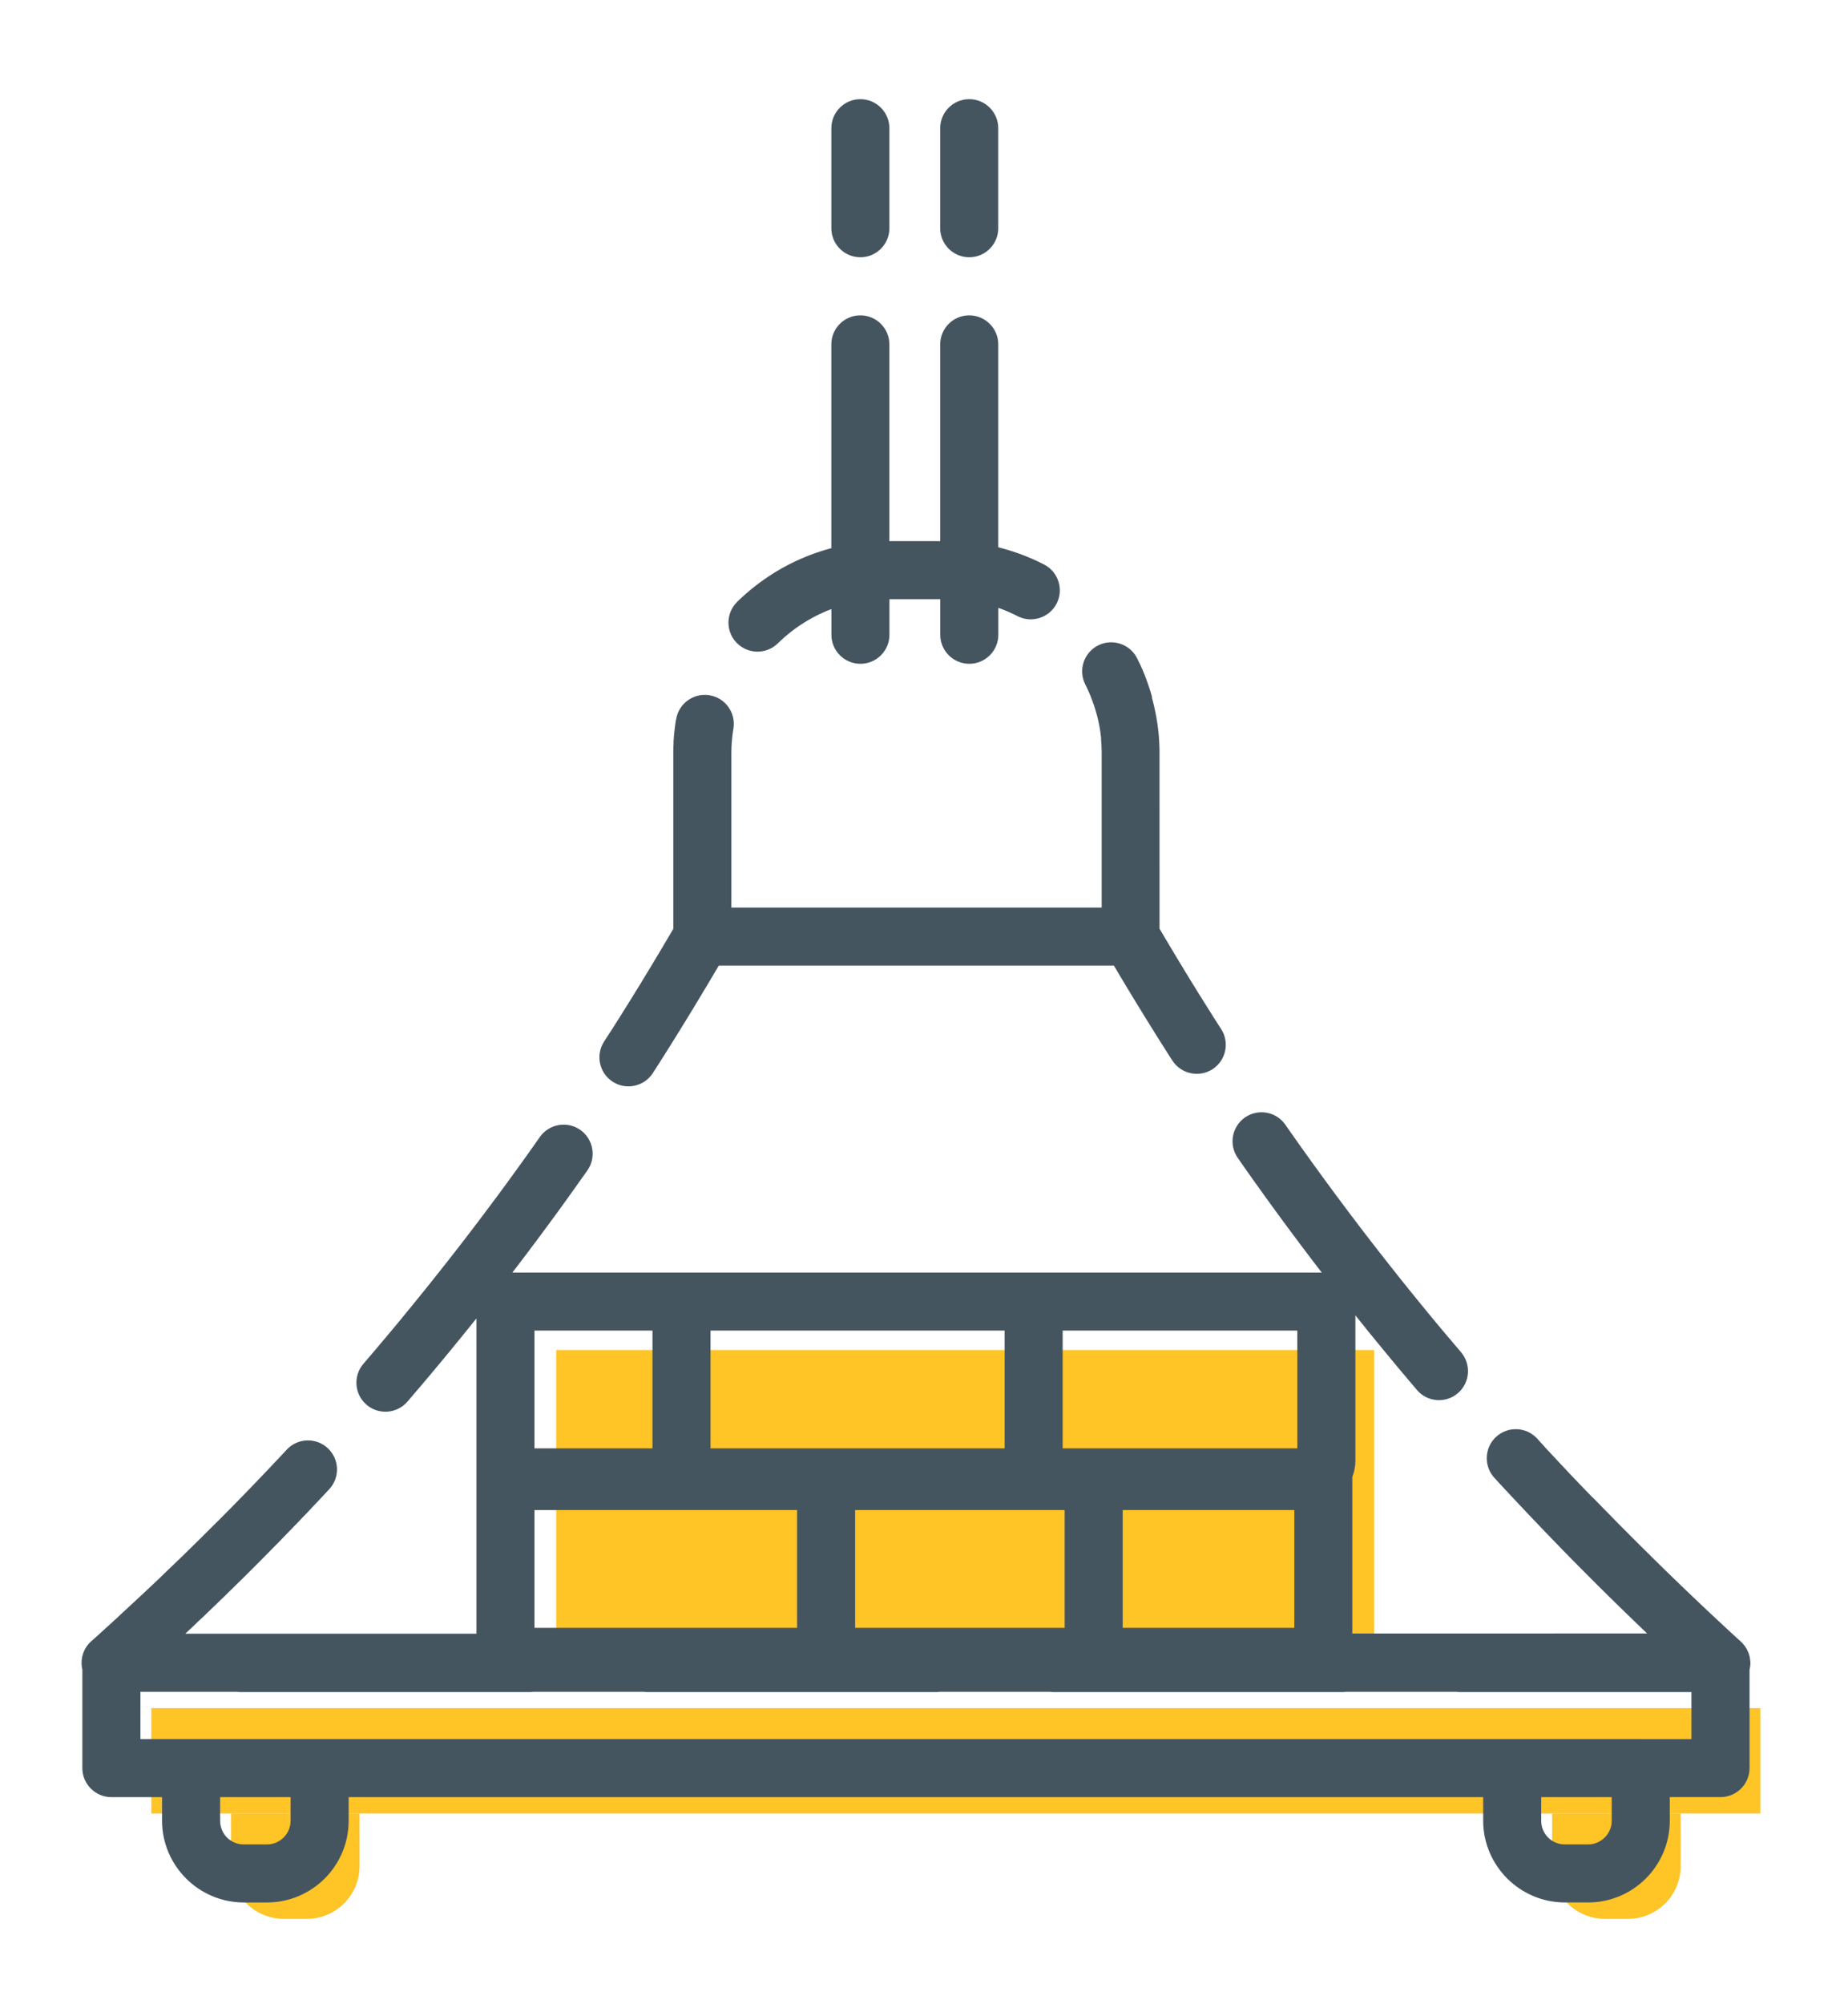 <?xml version="1.0" encoding="utf-8"?>
<!-- Generator: Adobe Illustrator 15.1.0, SVG Export Plug-In . SVG Version: 6.00 Build 0)  -->
<!DOCTYPE svg PUBLIC "-//W3C//DTD SVG 1.1//EN" "http://www.w3.org/Graphics/SVG/1.1/DTD/svg11.dtd">
<svg version="1.1" id="Layer_1" xmlns="http://www.w3.org/2000/svg" xmlns:xlink="http://www.w3.org/1999/xlink" x="0px" y="0px"
	 width="107px" height="116px" viewBox="0 0 107 116" enable-background="new 0 0 107 116" xml:space="preserve">
<rect x="8.761" y="98.863" fill="#FFC425" width="93.167" height="6.099"/>
<g>
	<defs>
		<rect id="SVGID_1_" x="4.724" y="5.74" width="97.204" height="105.318"/>
	</defs>
	<clipPath id="SVGID_2_">
		<use xlink:href="#SVGID_1_"  overflow="visible"/>
	</clipPath>
	<path clip-path="url(#SVGID_2_)" fill="#FFC425" d="M16.422,111.059h1.349c1.677,0,3.047-1.37,3.047-3.047v-3.051h-7.443v3.051
		C13.375,109.688,14.746,111.059,16.422,111.059"/>
	<path clip-path="url(#SVGID_2_)" fill="#FFC425" d="M92.915,111.059h1.35c1.677,0,3.047-1.37,3.047-3.047v-3.051h-7.443v3.051
		C89.868,109.688,91.238,111.059,92.915,111.059"/>
</g>
<rect x="32.205" y="78.138" fill="#FFC425" width="47.356" height="19.617"/>
<g>
	<defs>
		<rect id="SVGID_3_" x="4.724" y="5.74" width="97.204" height="105.318"/>
	</defs>
	<clipPath id="SVGID_4_">
		<use xlink:href="#SVGID_3_"  overflow="visible"/>
	</clipPath>
	<path clip-path="url(#SVGID_4_)" fill="#455560" d="M35.475,62.608c0.779,0.503,1.821,0.28,2.325-0.499l0.106-0.166l0.114-0.177
		l0.114-0.179l0.11-0.174l0.11-0.174l0.111-0.174l0.113-0.18l0.109-0.172l0.112-0.178l0.108-0.176l0.108-0.169l0.115-0.183
		l0.107-0.176l0.109-0.174l0.11-0.181l0.106-0.173l0.107-0.17l0.109-0.18l0.112-0.181l0.104-0.173l0.11-0.178l0.107-0.176
		l0.104-0.175l0.111-0.181l0.104-0.176l0.106-0.174l0.105-0.176l0.106-0.175l0.109-0.181l0.104-0.176l0.104-0.175l0.11-0.185
		l0.104-0.177l0.103-0.172l0.105-0.179l0.031-0.055h7.652h6.724h1.468h6.723h0.31l0.073,0.122l0.114,0.193l0.11,0.186l0.114,0.191
		l0.113,0.187l0.112,0.188l0.117,0.196l0.114,0.187l0.113,0.187l0.114,0.187l0.113,0.188l0.118,0.19l0.113,0.186l0.116,0.188
		l0.116,0.19l0.113,0.186l0.119,0.19l0.116,0.186l0.114,0.185l0.117,0.185l0.114,0.189l0.118,0.188l0.117,0.184l0.116,0.184
		l0.117,0.185l0.119,0.187l0.118,0.188l0.118,0.183l0.118,0.188l0.08,0.121c0.501,0.779,1.545,1.004,2.324,0.504
		c0.779-0.502,1.005-1.547,0.503-2.324l-0.08-0.123l-0.114-0.18l-0.118-0.182l-0.115-0.178l-0.111-0.18l-0.116-0.184l-0.116-0.184
		l-0.117-0.186l-0.113-0.179l-0.112-0.181l-0.117-0.184l-0.114-0.185l-0.115-0.185l-0.11-0.18l-0.114-0.185l-0.113-0.18
		l-0.112-0.185l-0.116-0.189l-0.11-0.179l-0.11-0.185l-0.115-0.187l-0.112-0.187l-0.113-0.186l-0.107-0.177l-0.112-0.189
		l-0.111-0.186l-0.111-0.187l-0.114-0.191l-0.11-0.181l-0.109-0.187l-0.112-0.188l-0.099-0.169V43.604v-0.069v-0.091l-0.002-0.092
		l-0.002-0.066l-0.002-0.071l-0.003-0.089l-0.004-0.069l-0.003-0.067l-0.004-0.093l-0.006-0.092l-0.006-0.064l-0.003-0.069
		l-0.008-0.091l-0.005-0.067l-0.008-0.091l-0.012-0.09l-0.005-0.044l-0.009-0.09l-0.011-0.093l-0.007-0.042l-0.01-0.086
		l-0.013-0.095l-0.009-0.065l-0.015-0.089l-0.012-0.069l-0.009-0.061l-0.015-0.089l-0.018-0.094l-0.013-0.064l-0.012-0.065
		l-0.019-0.088l-0.012-0.065l-0.015-0.065l-0.015-0.068l-0.017-0.087l-0.022-0.088l-0.014-0.063l-0.017-0.065l-0.02-0.086
		l-0.023-0.087l-0.019-0.069l-0.018-0.063L66.7,40.33l-0.021-0.085l-0.02-0.063l-0.017-0.063l-0.028-0.091l-0.028-0.085l-0.02-0.063
		l-0.02-0.06l-0.028-0.086l-0.023-0.069l-0.021-0.061l-0.021-0.06l-0.03-0.083l-0.029-0.084l-0.022-0.061l-0.023-0.06l-0.034-0.09
		l-0.024-0.059l-0.023-0.061l-0.034-0.08l-0.024-0.061l-0.028-0.069l-0.032-0.08l-0.036-0.08l-0.027-0.059l-0.026-0.059l-0.03-0.069
		L66,38.432l-0.036-0.08l-0.04-0.075l-0.028-0.06l-0.033-0.067l-0.022-0.045c-0.413-0.829-1.425-1.166-2.254-0.753
		c-0.829,0.414-1.166,1.425-0.753,2.254l0.023,0.046l0.024,0.047l0.028,0.06l0.018,0.038l0.018,0.038l0.026,0.057l0.022,0.049
		l0.027,0.06l0.026,0.059l0.018,0.038l0.017,0.038l0.021,0.049l0.024,0.062l0.016,0.037l0.021,0.061l0.026,0.06l0.01,0.032
		l0.024,0.061l0.021,0.061l0.017,0.038l0.013,0.04l0.021,0.061l0.021,0.061l0.02,0.053l0.014,0.04l0.019,0.062l0.021,0.062
		l0.012,0.038l0.009,0.035l0.019,0.062l0.019,0.063l0.011,0.041l0.018,0.062l0.017,0.063l0.016,0.057l0.012,0.042l0.01,0.041
		l0.015,0.064l0.016,0.063l0.009,0.042l0.011,0.038l0.011,0.061l0.013,0.065l0.014,0.064l0.01,0.042l0.012,0.065l0.013,0.065
		l0.007,0.036l0.007,0.044l0.01,0.069l0.011,0.061l0.007,0.044l0.009,0.064l0.006,0.038l0.006,0.048l0.01,0.087l0.007,0.041
		l0.002,0.044l0.012,0.089l0.004,0.044L63.75,42.8l0.005,0.067l0.005,0.042l0.003,0.068l0.007,0.069l0.002,0.042l0.003,0.043
		l0.002,0.067l0.004,0.068v0.045l0.002,0.066l0.002,0.071l0.002,0.042v0.045v0.069v8.927h-6.312h-1.468h-6.724h-6.936v-8.927v-0.069
		V43.49l0.003-0.042l0.002-0.071l0.001-0.066v-0.045l0.004-0.068l0.002-0.067l0.004-0.043l0.002-0.042l0.005-0.069l0.004-0.068
		l0.004-0.042l0.007-0.067l0.003-0.042l0.004-0.044l0.012-0.089l0.002-0.044l0.007-0.041l0.009-0.087l0.008-0.048l0.005-0.038
		l0.01-0.064l0.005-0.044l0.012-0.061l0.006-0.035c0.146-0.916-0.479-1.779-1.395-1.924c-0.917-0.145-1.78,0.478-1.925,1.395
		L39.14,41.66l-0.013,0.069l-0.013,0.089l-0.01,0.065l-0.013,0.095l-0.011,0.086l-0.005,0.042l-0.012,0.093l-0.009,0.09
		l-0.004,0.044l-0.012,0.09l-0.009,0.091l-0.005,0.067l-0.008,0.091l-0.003,0.069l-0.006,0.064l-0.007,0.092L39,42.99l-0.002,0.067
		l-0.003,0.069l-0.004,0.089l-0.002,0.071l-0.002,0.066l-0.002,0.092v0.091v0.069v10.152l-0.08,0.137l-0.099,0.17l-0.105,0.177
		L38.6,54.411l-0.107,0.18l-0.102,0.177l-0.1,0.166l-0.104,0.175l-0.105,0.176l-0.101,0.169l-0.107,0.176l-0.104,0.174l-0.107,0.176
		l-0.104,0.175l-0.104,0.169L37.349,56.5l-0.107,0.175l-0.104,0.174l-0.107,0.173l-0.103,0.17l-0.107,0.167l-0.11,0.182
		l-0.106,0.173l-0.106,0.169l-0.108,0.174l-0.108,0.175l-0.104,0.164l-0.112,0.177l-0.108,0.176l-0.108,0.17l-0.109,0.172
		l-0.106,0.168l-0.11,0.175l-0.11,0.173L35.3,59.78l-0.107,0.168l-0.11,0.169l-0.106,0.166
		C34.473,61.063,34.696,62.105,35.475,62.608"/>
	<path clip-path="url(#SVGID_4_)" fill="#455560" d="M95,100.655h-0.044h-7.398h-69.05h-0.044h-7.399H8.13v-2.736h5.62
		c0.051,0.004,0.101,0.015,0.153,0.015h16.806c0.053,0,0.103-0.011,0.154-0.015h6.416c0.052,0.004,0.101,0.015,0.153,0.015h16.807
		c0.054,0,0.104-0.011,0.154-0.015h6.415c0.052,0.004,0.103,0.015,0.154,0.015h16.806c0.052,0,0.102-0.011,0.153-0.015h6.416
		c0.051,0.004,0.101,0.015,0.152,0.015h13.445v2.722H95z M93.319,105.387c0,0.373-0.156,0.716-0.403,0.963
		c-0.246,0.246-0.591,0.402-0.963,0.402h-1.35c-0.366,0-0.702-0.146-0.949-0.378l-0.015-0.016l-0.008-0.009
		c-0.242-0.247-0.395-0.59-0.395-0.963v-1.37h4.082V105.387z M16.826,105.387c0,0.373-0.156,0.716-0.404,0.963
		c-0.245,0.246-0.588,0.402-0.962,0.402h-1.349c-0.366,0-0.701-0.146-0.949-0.378l-0.015-0.016l-0.008-0.009
		c-0.242-0.247-0.394-0.59-0.394-0.963v-1.37h4.081V105.387z M30.946,77.01h6.833v6.818h-6.833V77.01z M41.14,77.01h17.029v6.818
		H41.14V77.01z M61.529,77.01h13.586v6.818H61.529V77.01z M30.946,87.4h15.206v6.817H30.946V87.4z M65.006,87.4h9.935v6.817h-9.935
		V87.4z M61.645,94.218H49.513V87.4h12.131V94.218z M101.343,96.158l-0.012-0.112l-0.008-0.062l-0.01-0.049l-0.003-0.023
		l-0.024-0.101l-0.011-0.034l-0.015-0.046l-0.012-0.038l-0.019-0.048l-0.021-0.053l-0.062-0.127l-0.012-0.023l-0.097-0.154
		l-0.038-0.051l-0.021-0.027l-0.043-0.053l-0.029-0.033l-0.021-0.021l-0.032-0.037l-0.009-0.007l-0.051-0.048l-0.005-0.006
		l-0.147-0.134l-0.155-0.141l-0.153-0.141l-0.15-0.137l-0.151-0.14l-0.152-0.141l-0.153-0.145l-0.153-0.141l-0.15-0.138
		l-0.152-0.144l-0.156-0.145l-0.15-0.14l-0.146-0.136l-0.151-0.145l-0.156-0.146l-0.149-0.141l-0.146-0.139l-0.152-0.144
		l-0.152-0.146l-0.15-0.143l-0.149-0.141l-0.149-0.146l-0.153-0.144l-0.146-0.143l-0.15-0.144l-0.151-0.145l-0.144-0.142
		l-0.151-0.146l-0.149-0.145l-0.147-0.143l-0.148-0.146l-0.147-0.144l-0.148-0.146l-0.15-0.146l-0.145-0.145l-0.148-0.146
		l-0.149-0.147l-0.149-0.148l-0.146-0.143l-0.143-0.143l-0.148-0.149l-0.152-0.152l-0.146-0.144l-0.142-0.145l-0.149-0.148
		l-0.146-0.147l-0.146-0.146l-0.143-0.146l-0.151-0.154l-0.142-0.145l-0.147-0.15l-0.146-0.149l-0.144-0.146l-0.143-0.146
		l-0.145-0.15l-0.15-0.154l-0.144-0.147L92.17,86.63l-0.149-0.156l-0.142-0.146l-0.142-0.146l-0.146-0.15l-0.143-0.149l-0.146-0.156
		l-0.142-0.146l-0.142-0.148l-0.148-0.157l-0.137-0.144l-0.144-0.156l-0.148-0.155l-0.136-0.145l-0.142-0.154l-0.144-0.152
		l-0.139-0.15l-0.147-0.159l-0.143-0.151l-0.139-0.15L89.312,83.6l-0.136-0.146l-0.14-0.156l-0.033-0.034
		c-0.625-0.684-1.689-0.732-2.374-0.106c-0.684,0.625-0.731,1.689-0.107,2.375l0.033,0.033l0.141,0.156l0.15,0.162l0.144,0.154
		l0.146,0.159l0.143,0.15l0.14,0.152l0.146,0.157l0.145,0.152l0.142,0.154l0.151,0.161l0.141,0.147l0.144,0.154l0.151,0.16
		l0.142,0.148l0.145,0.156l0.149,0.154l0.142,0.148l0.147,0.156l0.145,0.151l0.149,0.158l0.15,0.154l0.142,0.145l0.147,0.157
		l0.151,0.152l0.142,0.147l0.146,0.15l0.149,0.154l0.151,0.155l0.146,0.148l0.147,0.15l0.15,0.153l0.144,0.144l0.15,0.154
		l0.151,0.152l0.147,0.149l0.148,0.148l0.15,0.151l0.152,0.151l0.146,0.146l0.148,0.147l0.149,0.151l0.153,0.15l0.151,0.148
		l0.147,0.146l0.148,0.146l0.153,0.15l0.15,0.147l0.148,0.146l0.154,0.151l0.148,0.145l0.154,0.149l0.15,0.146l0.151,0.146
		l0.155,0.149l0.15,0.144l0.151,0.146l0.153,0.148l0.153,0.146l0.151,0.145l0.088,0.084H78.302V85.72v-0.243
		c0.109-0.288,0.176-0.597,0.176-0.921V76.13l0.043,0.055l0.138,0.173l0.138,0.17l0.128,0.157l0.133,0.169l0.137,0.17l0.134,0.166
		l0.138,0.166l0.133,0.164l0.137,0.168l0.137,0.164l0.133,0.164l0.135,0.164l0.138,0.168l0.136,0.162l0.133,0.164l0.141,0.169
		l0.136,0.162l0.132,0.159l0.135,0.162l0.146,0.176l0.139,0.16l0.128,0.152l0.138,0.168l0.146,0.17l0.134,0.155l0.113,0.138
		c0.6,0.707,1.662,0.795,2.369,0.196c0.706-0.598,0.794-1.661,0.196-2.368l-0.114-0.138l-0.141-0.164l-0.13-0.153l-0.131-0.156
		l-0.144-0.172L83.8,77.33l-0.124-0.149l-0.136-0.163l-0.14-0.166l-0.135-0.162l-0.13-0.154l-0.133-0.164l-0.135-0.161l-0.131-0.16
		l-0.135-0.164l-0.133-0.164l-0.136-0.164l-0.13-0.159l-0.133-0.164l-0.13-0.16l-0.133-0.166l-0.13-0.158l-0.13-0.161l-0.139-0.177
		l-0.131-0.158l-0.126-0.158l-0.134-0.168l-0.13-0.165l-0.128-0.162l-0.135-0.17l-0.128-0.161l-0.131-0.168l-0.133-0.166
		l-0.125-0.16l-0.13-0.168l-0.131-0.166l-0.13-0.168l-0.132-0.168l-0.125-0.162l-0.128-0.164l-0.129-0.17l-0.131-0.166l-0.125-0.166
		l-0.134-0.174l-0.126-0.164l-0.124-0.166l-0.129-0.17l-0.126-0.166l-0.13-0.171l-0.126-0.168l-0.125-0.167l-0.126-0.169
		l-0.13-0.175l-0.127-0.169l-0.126-0.168l-0.124-0.166l-0.126-0.171l-0.123-0.168l-0.126-0.174l-0.132-0.174l-0.118-0.164
		l-0.124-0.17l-0.127-0.178l-0.126-0.172l-0.124-0.169l-0.125-0.173l-0.121-0.164l-0.123-0.176l-0.128-0.178l-0.123-0.17
		l-0.125-0.175l-0.12-0.17l-0.122-0.171l-0.124-0.176l-0.124-0.176l-0.124-0.175l-0.12-0.17l-0.12-0.171l-0.124-0.177l-0.018-0.029
		c-0.53-0.76-1.578-0.946-2.338-0.417s-0.948,1.577-0.418,2.337l0.019,0.029l0.125,0.178l0.123,0.179l0.127,0.181l0.124,0.176
		l0.124,0.176l0.124,0.175l0.126,0.18l0.127,0.177l0.127,0.176l0.126,0.177l0.123,0.17l0.124,0.174l0.131,0.184l0.126,0.173
		l0.129,0.179l0.126,0.17l0.123,0.17l0.128,0.178l0.133,0.179l0.124,0.169l0.126,0.172l0.131,0.176l0.126,0.172l0.132,0.177
		l0.129,0.176l0.128,0.169l0.126,0.168l0.13,0.176l0.13,0.172l0.129,0.171l0.13,0.172l0.13,0.174l0.129,0.168l0.131,0.175
		l0.134,0.172l0.125,0.164l0.135,0.174l0.124,0.16H61.529h-1.68h-1.681H41.14h-1.681h-1.682h-8.111l0.036-0.048l0.128-0.166
		l0.128-0.167l0.131-0.17l0.13-0.171l0.123-0.164l0.13-0.171l0.13-0.172l0.125-0.168l0.126-0.167l0.126-0.169l0.13-0.172
		l0.123-0.168l0.126-0.166l0.126-0.174l0.124-0.168l0.124-0.168l0.128-0.17l0.123-0.171l0.128-0.173l0.122-0.17l0.124-0.168
		l0.126-0.173l0.121-0.168l0.122-0.169l0.122-0.168l0.128-0.18l0.12-0.168l0.122-0.17l0.124-0.175l0.116-0.165l0.122-0.17
		l0.127-0.179l0.12-0.169l0.115-0.164l0.067-0.094c0.533-0.758,0.348-1.809-0.41-2.342c-0.758-0.535-1.808-0.35-2.342,0.409
		l-0.059,0.082l-0.124,0.175l-0.118,0.17l-0.112,0.16l-0.122,0.17l-0.124,0.174l-0.117,0.166l-0.121,0.168l-0.121,0.17l-0.116,0.16
		l-0.122,0.168l-0.121,0.17l-0.123,0.166l-0.118,0.168l-0.123,0.166l-0.122,0.17l-0.121,0.162l-0.123,0.17l-0.121,0.164
		l-0.123,0.168l-0.124,0.168l-0.122,0.162l-0.126,0.166l-0.124,0.168L28.289,69.9l-0.125,0.168l-0.125,0.168l-0.127,0.168
		l-0.122,0.162l-0.121,0.162l-0.132,0.17l-0.122,0.164l-0.124,0.162l-0.128,0.168l-0.127,0.165l-0.127,0.168l-0.123,0.156
		l-0.131,0.17l-0.128,0.168l-0.124,0.158l-0.13,0.166l-0.129,0.165l-0.13,0.166l-0.129,0.167l-0.126,0.159l-0.132,0.166
		l-0.129,0.164l-0.126,0.16l-0.131,0.162l-0.134,0.17l-0.129,0.162l-0.128,0.161l-0.133,0.165l-0.132,0.164l-0.13,0.16l-0.128,0.16
		l-0.134,0.164l-0.138,0.168l-0.132,0.164l-0.126,0.158l-0.136,0.162l-0.133,0.164l-0.132,0.159L23.261,76.3l-0.135,0.164
		l-0.134,0.161l-0.131,0.156l-0.139,0.168l-0.134,0.16l-0.133,0.158l-0.137,0.164l-0.137,0.161l-0.138,0.164l-0.136,0.161
		l-0.134,0.162l-0.131,0.15l-0.143,0.17l-0.142,0.164l-0.135,0.159l-0.135,0.157l-0.046,0.053c-0.604,0.704-0.524,1.768,0.179,2.371
		s1.767,0.523,2.37-0.179l0.046-0.054l0.143-0.166l0.144-0.17l0.132-0.158l0.136-0.155l0.147-0.172l0.14-0.167l0.138-0.162
		l0.137-0.164l0.138-0.162l0.136-0.164l0.142-0.166l0.137-0.168l0.135-0.16l0.139-0.166l0.137-0.166l0.135-0.164l0.136-0.164
		l0.139-0.17l0.134-0.164l0.134-0.164l0.142-0.172l0.133-0.164l0.129-0.16l0.134-0.164l0.138-0.17l0.136-0.17l0.132-0.164
		l0.134-0.166l0.112-0.139v7.729v0.517v1.164v8.838H10.728l0.127-0.119l0.163-0.153l0.168-0.159l0.16-0.154l0.158-0.151l0.166-0.154
		l0.164-0.156l0.163-0.159l0.161-0.153l0.156-0.151l0.16-0.151l0.168-0.163l0.158-0.154l0.16-0.153l0.166-0.162l0.158-0.157
		l0.154-0.15l0.162-0.157l0.161-0.159l0.158-0.156l0.16-0.155l0.156-0.156l0.156-0.155l0.16-0.16l0.156-0.155l0.155-0.155l0.16-0.16
		l0.156-0.16l0.155-0.155l0.154-0.155l0.154-0.158l0.158-0.16l0.152-0.155l0.159-0.159l0.156-0.162l0.149-0.153l0.156-0.16
		l0.152-0.158l0.157-0.16l0.15-0.158l0.153-0.156l0.158-0.165l0.146-0.155l0.151-0.156l0.155-0.161l0.154-0.162l0.152-0.162
		l0.144-0.154l0.151-0.159l0.153-0.162l0.148-0.157l0.155-0.166l0.147-0.16l0.065-0.067c0.632-0.678,0.596-1.743-0.082-2.376
		c-0.679-0.632-1.744-0.596-2.377,0.082l-0.068,0.075l-0.147,0.16l-0.143,0.15l-0.148,0.158l-0.146,0.154l-0.15,0.158l-0.152,0.162
		l-0.146,0.154l-0.146,0.153l-0.146,0.156l-0.151,0.154l-0.155,0.162l-0.142,0.151l-0.152,0.157l-0.151,0.156l-0.149,0.153
		l-0.152,0.158l-0.149,0.153l-0.157,0.159l-0.148,0.154l-0.15,0.152l-0.153,0.157l-0.15,0.151l-0.155,0.157l-0.154,0.155
		l-0.154,0.156l-0.153,0.152l-0.153,0.153L12.33,88.32l-0.157,0.156l-0.152,0.153l-0.156,0.154l-0.157,0.156l-0.152,0.151
		l-0.158,0.156l-0.153,0.15l-0.154,0.151l-0.162,0.158l-0.158,0.157l-0.151,0.146l-0.16,0.155l-0.158,0.152l-0.152,0.147
		l-0.16,0.152l-0.164,0.158l-0.16,0.154l-0.157,0.151L9.353,91.23l-0.158,0.152l-0.166,0.155l-0.16,0.152l-0.156,0.148l-0.164,0.153
		l-0.16,0.152l-0.16,0.149l-0.16,0.147l-0.168,0.157l-0.158,0.149l-0.162,0.147l-0.168,0.156l-0.16,0.149l-0.165,0.151l-0.161,0.151
		L6.766,93.65l-0.17,0.155l-0.162,0.149l-0.162,0.146l-0.168,0.153L5.942,94.4l-0.167,0.153l-0.168,0.152l-0.164,0.146l-0.167,0.148
		c-0.473,0.424-0.642,1.056-0.508,1.634v5.656v0.045c0,0.927,0.754,1.681,1.681,1.681h2.934v1.37c0,1.297,0.534,2.479,1.386,3.334
		l0.007,0.008l0.023,0.022c0.854,0.838,2.026,1.363,3.312,1.363h1.349c1.303,0,2.489-0.534,3.34-1.386
		c0.856-0.855,1.387-2.04,1.387-3.342v-1.37h65.69v1.37c0,1.297,0.533,2.479,1.385,3.334l0.008,0.008l0.022,0.022
		c0.854,0.838,2.025,1.363,3.312,1.363h1.35c1.303,0,2.487-0.534,3.34-1.386c0.855-0.855,1.387-2.04,1.387-3.342v-1.37h2.893h0.044
		c0.929,0,1.681-0.754,1.681-1.681v-5.689l0.021-0.097l0.008-0.047l0.018-0.162l0.002-0.046v-0.08L101.343,96.158z"/>
	<path clip-path="url(#SVGID_4_)" fill="#455560" d="M49.816,14.89c0.928,0,1.68-0.753,1.68-1.68V7.421
		c0-0.928-0.752-1.681-1.68-1.681s-1.68,0.753-1.68,1.681v5.789C48.136,14.137,48.888,14.89,49.816,14.89"/>
	<path clip-path="url(#SVGID_4_)" fill="#455560" d="M45.035,37.238l0.013-0.011l0.045-0.046l0.021-0.02l0.048-0.043l0.044-0.044
		l0.034-0.029l0.034-0.032l0.048-0.042l0.048-0.043l0.034-0.031l0.034-0.031l0.037-0.03l0.046-0.04l0.05-0.042l0.032-0.027
		l0.052-0.041l0.035-0.031l0.023-0.015l0.065-0.054l0.046-0.036l0.038-0.028l0.038-0.033l0.036-0.024l0.052-0.039l0.034-0.027
		l0.051-0.035l0.052-0.039l0.023-0.015l0.053-0.037l0.052-0.036l0.041-0.028l0.055-0.036l0.036-0.025l0.035-0.023l0.055-0.034
		l0.042-0.027l0.054-0.035l0.037-0.022l0.043-0.026l0.068-0.041l0.033-0.023l0.032-0.018l0.059-0.033l0.047-0.027l0.055-0.03
		l0.046-0.027l0.027-0.015l0.068-0.037l0.034-0.018l0.048-0.023l0.058-0.03l0.035-0.02l0.058-0.028l0.047-0.025l0.06-0.029
		l0.038-0.017l0.038-0.017l0.058-0.026l0.049-0.023l0.059-0.027l0.061-0.027l0.038-0.017l0.037-0.018l0.05-0.02l0.061-0.025
		l0.039-0.015l0.061-0.023l0.059-0.025l0.032-0.011l0.034-0.012v1.485c0,0.927,0.752,1.68,1.68,1.68s1.68-0.753,1.68-1.68v-2.058
		h2.943v2.058c0,0.927,0.752,1.68,1.68,1.68s1.682-0.753,1.682-1.68v-1.558l0.029,0.01l0.04,0.014l0.038,0.015l0.062,0.023
		l0.054,0.019l0.038,0.015l0.061,0.025l0.06,0.023l0.04,0.015l0.049,0.022l0.069,0.028l0.039,0.017l0.028,0.013l0.05,0.023
		l0.058,0.027l0.068,0.03l0.05,0.023l0.036,0.017l0.04,0.017l0.048,0.025l0.066,0.033l0.06,0.028l0.024,0.016
		c0.823,0.424,1.84,0.1,2.267-0.723c0.424-0.823,0.101-1.841-0.724-2.265l-0.085-0.042L60.306,32.6l-0.048-0.025l-0.066-0.032
		l-0.079-0.04l-0.078-0.036l-0.068-0.031l-0.05-0.023l-0.058-0.026l-0.068-0.031l-0.09-0.04l-0.082-0.032l-0.049-0.022L59.5,32.234
		L59.418,32.2l-0.059-0.023l-0.06-0.025l-0.081-0.03l-0.068-0.027l-0.061-0.023l-0.084-0.03l-0.082-0.029l-0.062-0.021l-0.069-0.022
		l-0.062-0.021l-0.084-0.029l-0.062-0.019l-0.061-0.021l-0.092-0.029l-0.085-0.027l-0.058-0.014l-0.061-0.02l-0.098-0.026
		l-0.065-0.018l-0.056-0.014l-0.064-0.018l-0.091-0.025L57.8,31.676V19.932c0-0.928-0.754-1.68-1.682-1.68s-1.68,0.752-1.68,1.68
		v11.387h-2.943V19.932c0-0.928-0.752-1.68-1.68-1.68s-1.68,0.752-1.68,1.68v11.796l-0.015,0.004l-0.062,0.016l-0.063,0.018
		l-0.086,0.023l-0.062,0.019l-0.064,0.016l-0.09,0.029l-0.085,0.027l-0.062,0.021l-0.062,0.019L47.4,31.949l-0.069,0.023
		l-0.061,0.02l-0.061,0.021l-0.083,0.029l-0.084,0.03l-0.06,0.023l-0.061,0.023l-0.091,0.034l-0.059,0.025L46.712,32.2l-0.08,0.034
		l-0.062,0.025l-0.068,0.028l-0.079,0.033l-0.08,0.036l-0.06,0.027l-0.059,0.027l-0.069,0.03l-0.057,0.027l-0.08,0.036l-0.076,0.04
		l-0.059,0.029l-0.067,0.032l-0.057,0.028l-0.078,0.039l-0.058,0.03l-0.066,0.034l-0.076,0.042l-0.045,0.025l-0.089,0.046
		l-0.065,0.038l-0.054,0.031l-0.064,0.037l-0.056,0.033l-0.078,0.046l-0.074,0.042l-0.043,0.028l-0.066,0.038l-0.07,0.046
		l-0.055,0.034l-0.065,0.042l-0.054,0.035l-0.07,0.046l-0.069,0.046l-0.055,0.037l-0.064,0.044l-0.052,0.036l-0.053,0.036
		l-0.08,0.057l-0.052,0.039l-0.051,0.036l-0.069,0.05l-0.051,0.037l-0.067,0.052l-0.064,0.048l-0.062,0.048l-0.053,0.043
		l-0.036,0.026l-0.076,0.061l-0.064,0.053l-0.048,0.039l-0.063,0.054l-0.049,0.041l-0.048,0.04l-0.063,0.054l-0.062,0.053
		l-0.061,0.054l-0.048,0.043l-0.047,0.042l-0.061,0.055l-0.059,0.055l-0.048,0.045l-0.046,0.043l-0.071,0.069l-0.046,0.046
		l-0.011,0.011c-0.662,0.648-0.673,1.715-0.025,2.376C43.307,37.874,44.374,37.885,45.035,37.238"/>
	<path clip-path="url(#SVGID_4_)" fill="#455560" d="M56.119,14.89c0.928,0,1.68-0.753,1.68-1.68V7.421
		c0-0.928-0.752-1.681-1.68-1.681c-0.929,0-1.681,0.753-1.681,1.681v5.789C54.438,14.137,55.19,14.89,56.119,14.89"/>
</g>
</svg>
